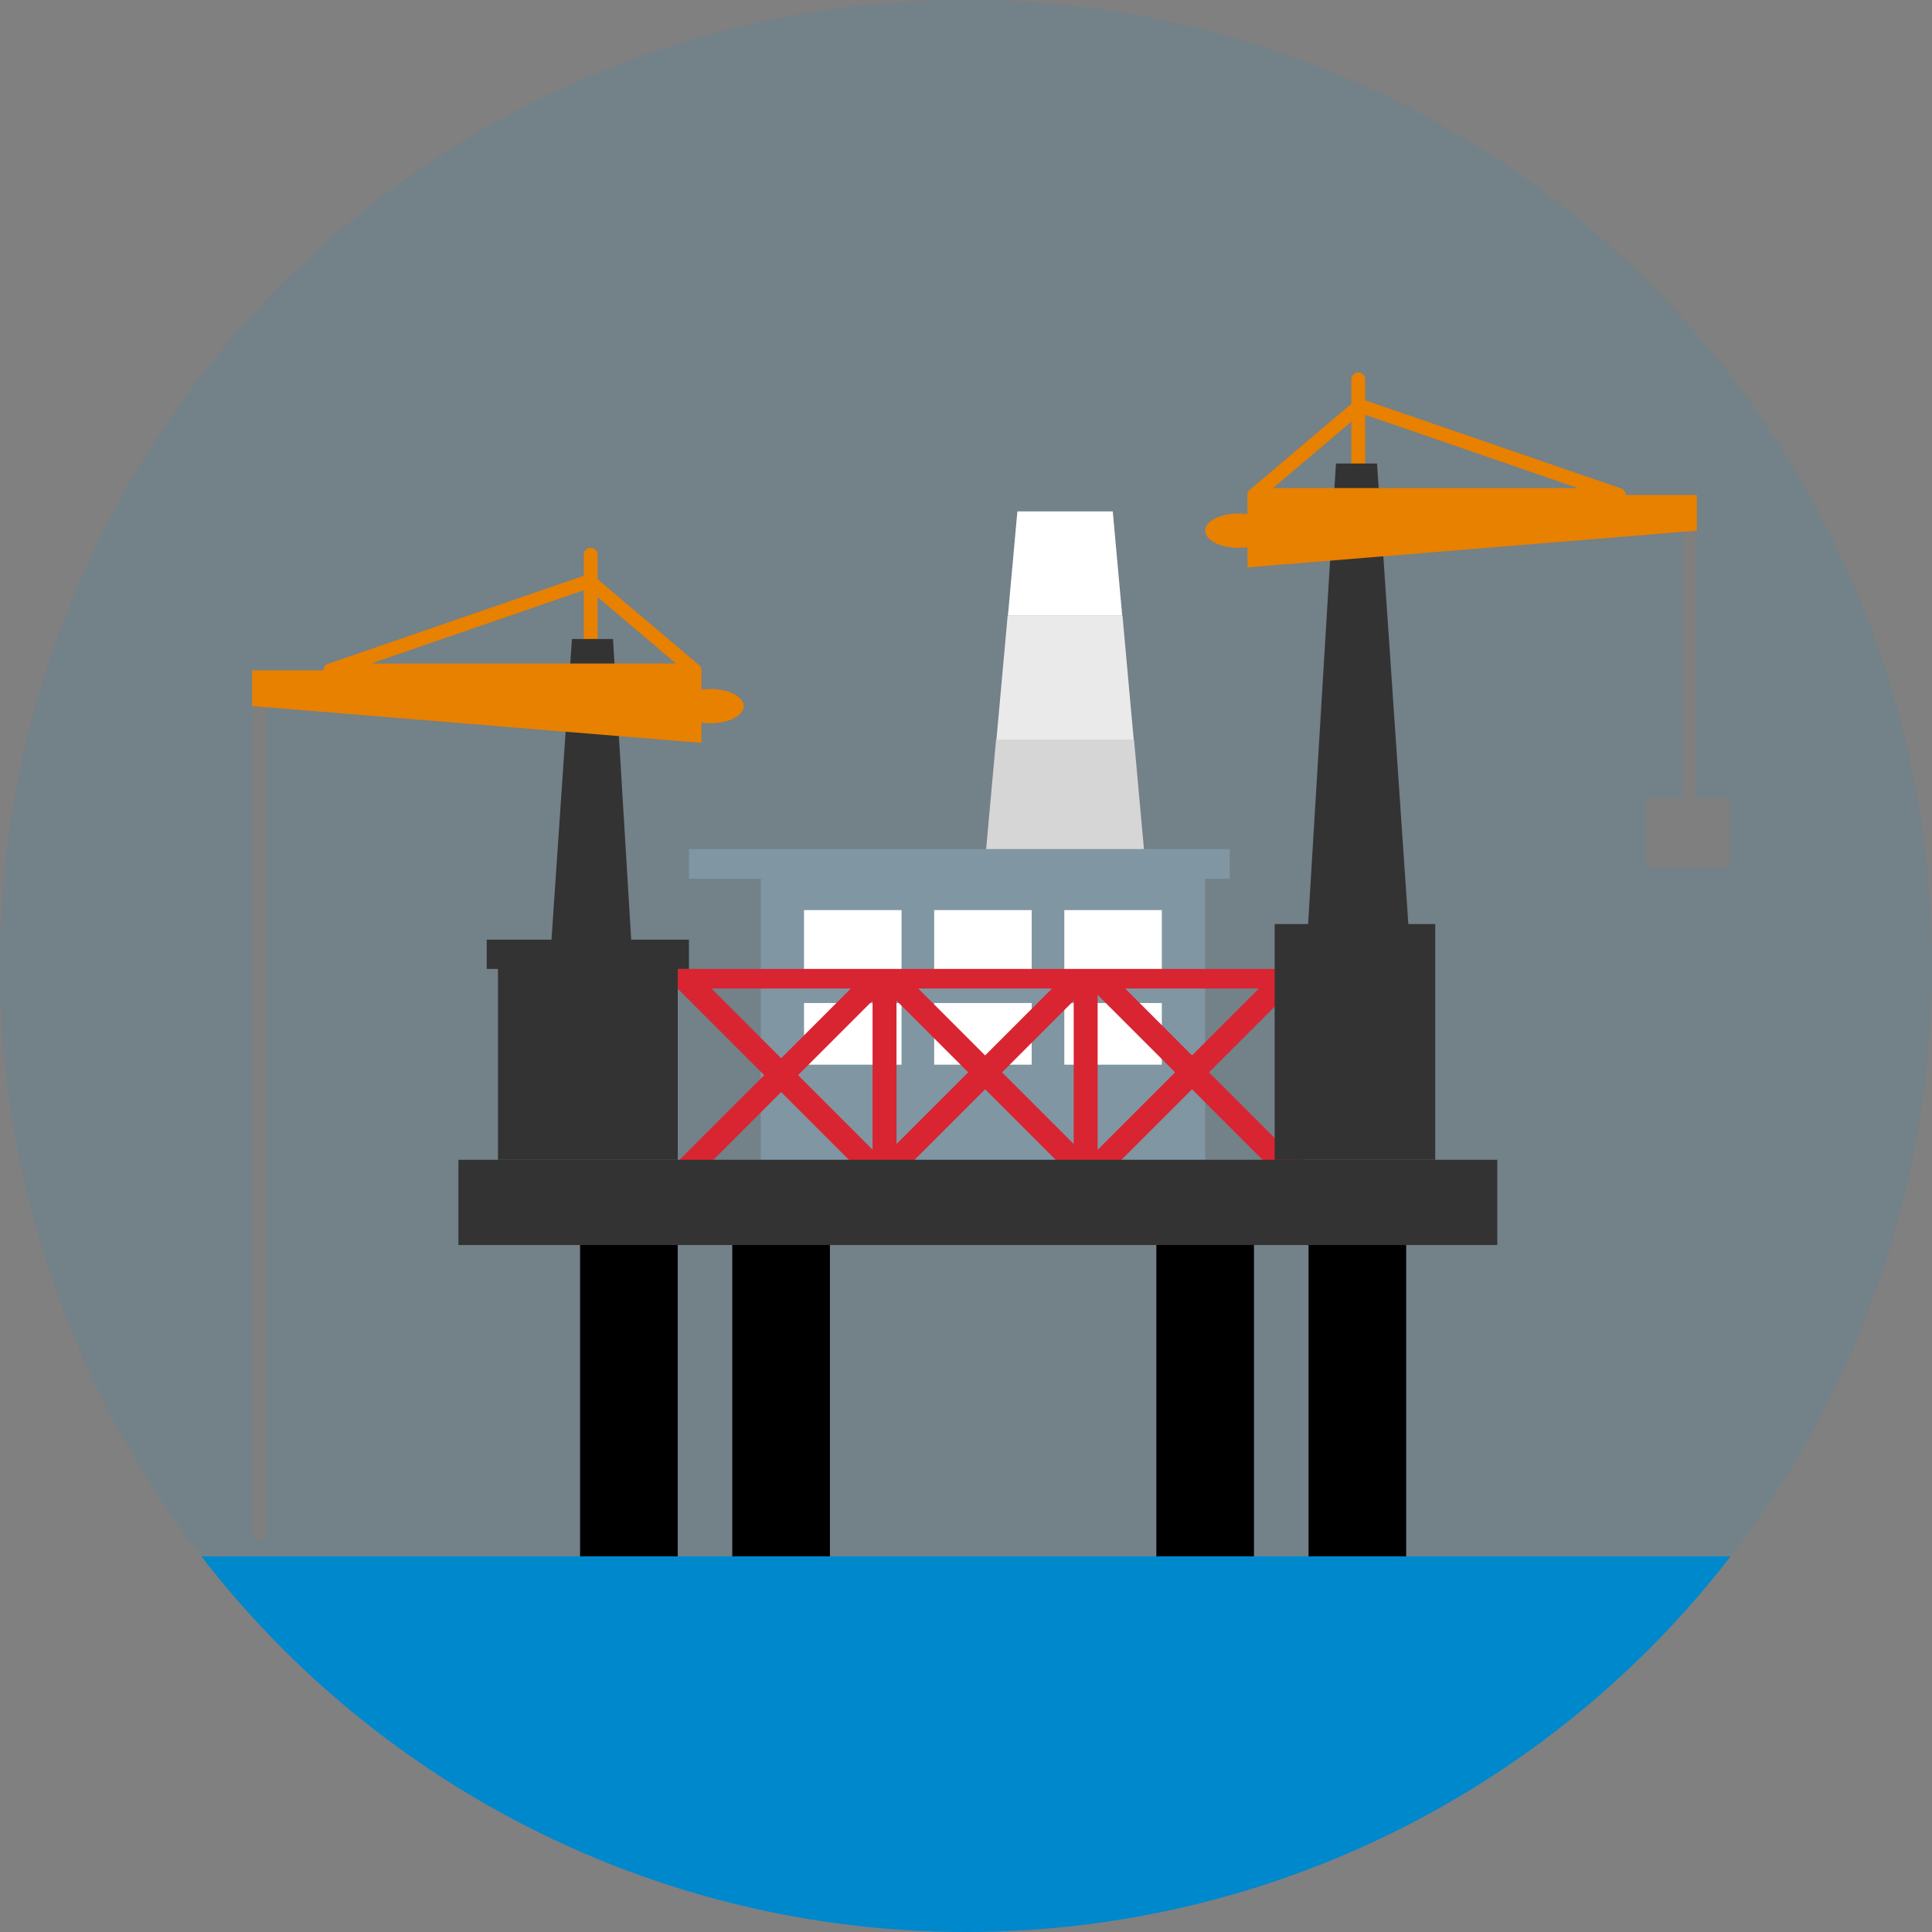 <svg xmlns="http://www.w3.org/2000/svg" xmlns:xlink="http://www.w3.org/1999/xlink" width="72" height="72" viewBox="0 0 72 72">
  <rect x="0" y="0" width="72" height="72" fill="#808080" stroke="none"/>
  <defs>
    <clipPath id="clip-path">
      <circle id="楕円形_1200" data-name="楕円形 1200" cx="36" cy="36" r="36" transform="translate(502 134)" fill="#0088cd" opacity="0.104"/>
    </clipPath>
  </defs>
  <g id="グループ_38932" data-name="グループ 38932" transform="translate(-502 -134)">
    <circle id="楕円形_1196" data-name="楕円形 1196" cx="36" cy="36" r="36" transform="translate(502 134)" fill="#0088cd" opacity="0.104"/>
    <g id="グループ_38931" data-name="グループ 38931" transform="translate(5621.478 -2764.628)">
      <rect id="長方形_28116" data-name="長方形 28116" width="3.638" height="12.836" transform="translate(-5097.86 2943.912)"/>
      <rect id="長方形_28117" data-name="長方形 28117" width="3.638" height="12.836" transform="translate(-5092.188 2943.912)"/>
      <rect id="長方形_28118" data-name="長方形 28118" width="3.638" height="12.836" transform="translate(-5076.384 2943.912)"/>
      <rect id="長方形_28119" data-name="長方形 28119" width="3.638" height="12.836" transform="translate(-5070.712 2943.912)"/>
      <rect id="長方形_28122" data-name="長方形 28122" width="16.563" height="10.47" transform="translate(-5091.128 2931.379)" fill="#8096a3"/>
      <rect id="長方形_28127" data-name="長方形 28127" width="0.892" height="6.699" transform="translate(-5071.753 2935.467)" fill="#464747"/>
      <g id="グループ_38076" data-name="グループ 38076" transform="translate(-5074.565 2912.507)">
        <g id="グループ_38074" data-name="グループ 38074" transform="translate(5.449)">
          <line id="線_644" data-name="線 644" y1="3.318" transform="translate(0.258 0.258)" fill="#464747"/>
          <path id="パス_42617" data-name="パス 42617" d="M-2878.87,2916.34a.258.258,0,0,1-.258-.257v-3.318a.258.258,0,0,1,.258-.258.258.258,0,0,1,.258.258v3.318A.258.258,0,0,1-2878.87,2916.34Z" transform="translate(2879.128 -2912.507)" fill="#e88000"/>
        </g>
        <path id="パス_42616" data-name="パス 42616" d="M-2971.247,3103.668l-1.081,17.875h3.827l-1.216-17.875Z" transform="translate(2976.121 -3100.272)" fill="#333"/>
        <ellipse id="楕円形_977" data-name="楕円形 977" cx="1.238" cy="0.639" rx="1.238" ry="0.639" transform="translate(0 5.259)" fill="#e88000"/>
        <g id="グループ_38075" data-name="グループ 38075" transform="translate(16.42 5.559)">
          <line id="線_645" data-name="線 645" y1="6.097" transform="translate(1.378 0.986)" fill="#464747"/>
          <path id="パス_42618" data-name="パス 42618" d="M-2183.861,3236c-.142,0-.258-.031-.258-.071v-10.489c0-.039.115-.071.258-.071s.258.031.258.071v10.489C-2183.6,3235.969-2183.719,3236-2183.861,3236Z" transform="translate(2185.497 -3225.37)" fill="#7f7f7f"/>
          <rect id="長方形_28141" data-name="長方形 28141" width="3.115" height="2.596" transform="translate(0 10.294)" fill="#7f7f7f"/>
        </g>
        <path id="パス_42619" data-name="パス 42619" d="M-3083.281,2971.617h-13.593a.252.252,0,0,1-.237-.169.26.26,0,0,1,.076-.285l3.93-3.328a.249.249,0,0,1,.242-.046l9.663,3.328a.257.257,0,0,1,.168.285A.253.253,0,0,1-3083.281,2971.617Zm-12.895-.514h11.361l-8.076-2.782Z" transform="translate(3098.703 -2966.793)" fill="#e88000"/>
        <rect id="長方形_28136" data-name="長方形 28136" width="6.944" height="3.302" transform="translate(10.204 13.756)" fill="none"/>
        <path id="パス_42615" data-name="パス 42615" d="M-3097.127,3169.556v2.7l16.748-1.37v-1.331Z" transform="translate(3098.703 -3164.989)" fill="#e88000"/>
      </g>
      <g id="グループ_38077" data-name="グループ 38077" transform="translate(-5097.724 2919.045)">
        <line id="線_646" data-name="線 646" y1="3.318" transform="translate(0.258 0.258)" fill="#464747"/>
        <path id="パス_42622" data-name="パス 42622" d="M-4414.243,3284.3a.258.258,0,0,0,.258-.258v-3.318a.258.258,0,0,0-.258-.258.258.258,0,0,0-.258.258v3.318A.258.258,0,0,0-4414.243,3284.3Z" transform="translate(4414.501 -3280.469)" fill="#e88000"/>
      </g>
      <g id="グループ_38079" data-name="グループ 38079" transform="translate(-5110.083 2920.027)">
        <g id="グループ_38078" data-name="グループ 38078" transform="translate(0.01 4.577)">
          <line id="線_647" data-name="線 647" y1="6.097" transform="translate(0.515 0.986)" fill="#464747"/>
          <path id="パス_42623" data-name="パス 42623" d="M-5109.251,3624.757a.237.237,0,0,0,.257-.208V3593.54a.237.237,0,0,0-.257-.208.237.237,0,0,0-.258.208v31.009A.237.237,0,0,0-5109.251,3624.757Z" transform="translate(5109.509 -3593.331)" fill="#7f7f7f"/>
        </g>
        <rect id="長方形_28137" data-name="長方形 28137" width="6.944" height="3.302" transform="translate(8.12 16.076) rotate(-180)" fill="none"/>
        <path id="パス_42621" data-name="パス 42621" d="M-4504.955,3471.63l1.081,17.875h-3.827l1.215-17.875Z" transform="translate(4518.405 -3469.215)" fill="#333"/>
        <path id="パス_42624" data-name="パス 42624" d="M-4960.92,3339.363a.259.259,0,0,1,.168-.285l9.663-3.328a.248.248,0,0,1,.242.046l3.93,3.328a.26.26,0,0,1,.076.285.252.252,0,0,1-.237.17h-13.593A.254.254,0,0,1-4960.92,3339.363Zm9.859-3.081-8.077,2.782h11.361Z" transform="translate(4963.574 -3335.736)" fill="#e88000"/>
        <path id="パス_42620" data-name="パス 42620" d="M-5093.335,3537.517v2.7l-16.748-1.37v-1.331Z" transform="translate(5110.083 -3533.932)" fill="#e88000"/>
        <ellipse id="楕円形_978" data-name="楕円形 978" cx="1.238" cy="0.639" rx="1.238" ry="0.639" transform="translate(15.847 4.277)" fill="#e88000"/>
      </g>
      <line id="線_648" data-name="線 648" x1="0.221" transform="translate(-5065.338 2933.647)" fill="none"/>
      <path id="パス_42625" data-name="パス 42625" d="M-3568.4,3711.756l.432,4.771h-6.006l.432-4.771" transform="translate(-1508.816 -785.567)" fill="#d6d6d6"/>
      <path id="パス_42626" data-name="パス 42626" d="M-3524.827,3237.025l.353-3.888h3.555l.352,3.888" transform="translate(-1557.089 -315.452)" fill="#fff"/>
      <path id="パス_42627" data-name="パス 42627" d="M-3548.928,3456.572l.418-4.616h4.28l.418,4.616Z" transform="translate(-1533.416 -530.383)" fill="#eaeaea"/>
      <rect id="長方形_28123" data-name="長方形 28123" width="20.155" height="1.109" transform="translate(-5093.802 2930.27)" fill="#8096a3"/>
      <g id="グループ_38084" data-name="グループ 38084" transform="translate(-5089.514 2932.545)">
        <g id="グループ_38083" data-name="グループ 38083" transform="translate(0 3.463)">
          <rect id="長方形_28138" data-name="長方形 28138" width="3.634" height="2.297" fill="#fff"/>
          <rect id="長方形_28139" data-name="長方形 28139" width="3.634" height="2.297" transform="translate(4.85)" fill="#fff"/>
          <rect id="長方形_28140" data-name="長方形 28140" width="3.634" height="2.297" transform="translate(9.7)" fill="#fff"/>
        </g>
        <g id="グループ_38081" data-name="グループ 38081" transform="translate(0 0)">
          <rect id="長方形_28138-2" data-name="長方形 28138" width="3.634" height="2.297" fill="#fff"/>
          <rect id="長方形_28139-2" data-name="長方形 28139" width="3.634" height="2.297" transform="translate(4.85)" fill="#fff"/>
          <rect id="長方形_28140-2" data-name="長方形 28140" width="3.634" height="2.297" transform="translate(9.7)" fill="#fff"/>
        </g>
      </g>
      <g id="グループ_38082" data-name="グループ 38082" transform="translate(-5094.99 2934.737)">
        <rect id="長方形_28124" data-name="長方形 28124" width="0.892" height="6.699" transform="translate(8.03 0.73)" fill="#d82531"/>
        <rect id="長方形_28125" data-name="長方形 28125" width="0.892" height="6.699" transform="translate(15.526 0.73)" fill="#d82531"/>
        <rect id="長方形_28126" data-name="長方形 28126" width="0.892" height="11.095" transform="translate(8.476 0.736) rotate(-45)" fill="#d82531"/>
        <rect id="長方形_28128" data-name="長方形 28128" width="0.892" height="11.095" transform="translate(16.187 0.736) rotate(-45)" fill="#d82531"/>
        <rect id="長方形_28129" data-name="長方形 28129" width="0.892" height="11.095" transform="translate(23.053 0.106) rotate(45)" fill="#d82531"/>
        <rect id="長方形_28130" data-name="長方形 28130" width="0.892" height="11.095" transform="translate(15.342 0.106) rotate(45)" fill="#d82531"/>
        <rect id="長方形_28131" data-name="長方形 28131" width="0.892" height="11.095" transform="translate(7.845 0.106) rotate(45)" fill="#d82531"/>
        <rect id="長方形_28132" data-name="長方形 28132" width="0.892" height="11.095" transform="translate(0.769 0.736) rotate(-45)" fill="#d82531"/>
        <rect id="長方形_28135" data-name="長方形 28135" width="23.581" height="0.73" transform="translate(0.102 0)" fill="#d82531"/>
      </g>
      <rect id="長方形_28120" data-name="長方形 28120" width="38.716" height="3.176" transform="translate(-5102.394 2941.85)" fill="#333"/>
      <rect id="長方形_28134" data-name="長方形 28134" width="5.984" height="8.784" transform="translate(-5071.975 2933.065)" fill="#333"/>
      <rect id="長方形_28121" data-name="長方形 28121" width="6.699" height="7.196" transform="translate(-5100.92 2934.654)" fill="#333"/>
      <rect id="長方形_28133" data-name="長方形 28133" width="7.537" height="1.09" transform="translate(-5101.34 2933.647)" fill="#333"/>
    </g>
    <g id="マスクグループ_935" data-name="マスクグループ 935" clip-path="url(#clip-path)">
      <rect id="長方形_28521" data-name="長方形 28521" width="65" height="19" transform="translate(506 192)" fill="#0088cd"/>
    </g>
  </g>
</svg>

